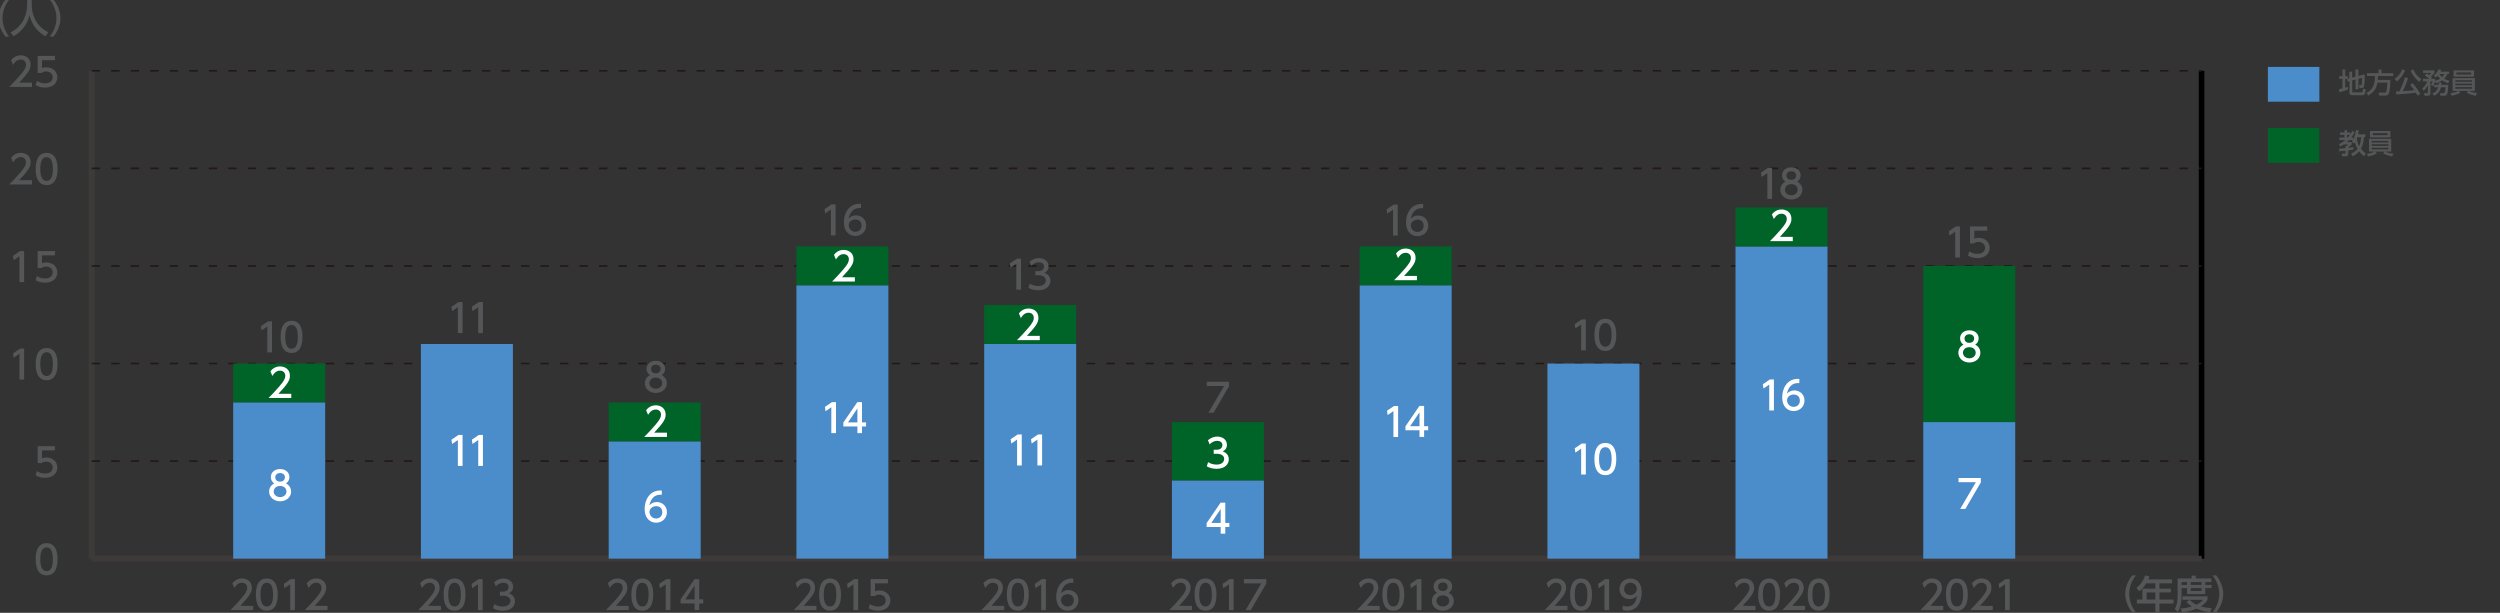 <?xml version="1.0" encoding="utf-8"?>
<!-- Generator: Adobe Illustrator 27.7.0, SVG Export Plug-In . SVG Version: 6.00 Build 0)  -->
<svg version="1.1" id="レイヤー_1" xmlns="http://www.w3.org/2000/svg" xmlns:xlink="http://www.w3.org/1999/xlink" x="0px"
	 y="0px" width="815.9px" height="200px" viewBox="0 0 815.9 200" style="enable-background:new 0 0 815.9 200;"
	 xml:space="preserve">
<rect x="0" y="0" width="815.9" height="200" fill="#333333" stroke="none"/>
<style type="text/css">
	.st0{fill-rule:evenodd;clip-rule:evenodd;fill:none;stroke:#3E3A39;stroke-width:1.819;stroke-miterlimit:10;}
	.st1{fill:none;stroke:#000000;stroke-width:1.819;stroke-miterlimit:10;}
	.st2{fill:#555657;}
	
		.st3{fill-rule:evenodd;clip-rule:evenodd;fill:none;stroke:#231815;stroke-width:0.546;stroke-miterlimit:10;stroke-dasharray:2.729,3.639;}
	.st4{fill:#006428;}
	.st5{fill:#4B8CCA;}
	.st6{fill:#FFFFFF;}
</style>
<g>
	<line class="st0" x1="29.94" y1="182.32" x2="718.51" y2="182.32"/>
	<g>
		<g>
			<line class="st0" x1="29.94" y1="182.32" x2="29.94" y2="23.11"/>
			<line class="st1" x1="718.51" y1="182.32" x2="718.51" y2="23.11"/>
		</g>
	</g>
</g>
<g>
	<g>
		<path class="st2" d="M11.64,182.51c0-0.98,0-5.25,3.57-5.25s3.57,4.28,3.57,5.25c0,0.98,0,5.26-3.57,5.26
			S11.64,183.49,11.64,182.51z M17.25,182.51c0-1.95-0.37-3.88-2.05-3.88c-1.68,0-2.05,1.94-2.05,3.88c0,2.05,0.42,3.89,2.05,3.89
			C16.88,186.4,17.25,184.43,17.25,182.51z"/>
	</g>
	<g>
		<path class="st2" d="M17.92,147H13.7v2.59c0.32-0.12,0.73-0.26,1.45-0.26c2.17,0,3.57,1.44,3.57,3.25c0,1.59-1.15,3.35-3.99,3.35
			c-1.12,0-2.1-0.25-3.1-0.79l0.42-1.39c0.82,0.55,1.68,0.8,2.66,0.8c1.95,0,2.49-1.15,2.49-1.99c0-1.19-0.97-1.9-2.15-1.9
			c-0.52,0-1.06,0.14-1.45,0.48h-1.31v-5.53h5.63V147z"/>
	</g>
	<g>
		<path class="st2" d="M6.54,113.78h1.34v10.11H6.35v-8.45l-1.89,1.3l-0.2-1.41L6.54,113.78z"/>
		<path class="st2" d="M11.64,118.83c0-0.98,0-5.25,3.57-5.25s3.57,4.28,3.57,5.25c0,0.98,0,5.26-3.57,5.26
			S11.64,119.81,11.64,118.83z M17.25,118.83c0-1.95-0.37-3.87-2.05-3.87c-1.68,0-2.05,1.94-2.05,3.87c0,2.05,0.42,3.89,2.05,3.89
			C16.88,122.72,17.25,120.75,17.25,118.83z"/>
	</g>
	<g>
		<path class="st2" d="M6.54,81.94h1.34v10.11H6.35V83.6l-1.89,1.3l-0.2-1.41L6.54,81.94z"/>
		<path class="st2" d="M17.92,83.32H13.7v2.59c0.32-0.11,0.73-0.25,1.45-0.25c2.17,0,3.57,1.44,3.57,3.25
			c0,1.59-1.15,3.35-3.99,3.35c-1.12,0-2.1-0.25-3.1-0.79l0.42-1.39c0.82,0.55,1.68,0.8,2.66,0.8c1.95,0,2.49-1.15,2.49-1.99
			c0-1.19-0.97-1.9-2.15-1.9c-0.52,0-1.06,0.14-1.45,0.48h-1.31v-5.53h5.63V83.32z"/>
	</g>
	<g>
		<path class="st2" d="M10.44,26.99v1.38H3c1.11-1.11,2.28-2.31,3.58-3.84c1.54-1.81,1.91-2.56,1.91-3.42
			c0-0.99-0.69-1.68-1.72-1.68c-1.5,0-2.25,1.34-2.5,1.75l-0.64-1.52c0.79-1.04,1.86-1.61,3.17-1.61c1.44,0,3.2,0.83,3.2,3.02
			c0,1.44-0.6,2.55-3.75,5.91H10.44z"/>
		<path class="st2" d="M17.92,19.64H13.7v2.59c0.32-0.11,0.73-0.25,1.45-0.25c2.17,0,3.57,1.44,3.57,3.25
			c0,1.59-1.15,3.35-3.99,3.35c-1.12,0-2.1-0.25-3.1-0.79l0.42-1.39c0.82,0.55,1.68,0.8,2.66,0.8c1.95,0,2.49-1.15,2.49-1.99
			c0-1.19-0.97-1.9-2.15-1.9c-0.52,0-1.06,0.14-1.45,0.48h-1.31v-5.53h5.63V19.64z"/>
	</g>
	<line class="st0" x1="29.94" y1="182.32" x2="29.94" y2="23.11"/>
	<g>
		<g>
			<line class="st0" x1="29.94" y1="182.32" x2="718.51" y2="182.32"/>
			<line class="st3" x1="29.94" y1="150.48" x2="718.51" y2="150.48"/>
			<line class="st3" x1="29.94" y1="118.64" x2="718.51" y2="118.64"/>
			<line class="st3" x1="29.94" y1="86.8" x2="718.51" y2="86.8"/>
			<line class="st3" x1="29.94" y1="23.11" x2="718.51" y2="23.11"/>
			<g>
				<path class="st2" d="M10.44,58.83v1.38H3c1.11-1.11,2.28-2.31,3.58-3.84c1.54-1.81,1.91-2.56,1.91-3.42
					c0-0.99-0.69-1.68-1.72-1.68c-1.5,0-2.25,1.34-2.5,1.75L3.64,51.5c0.79-1.04,1.86-1.61,3.17-1.61c1.44,0,3.2,0.83,3.2,3.02
					c0,1.44-0.6,2.55-3.75,5.91H10.44z"/>
				<path class="st2" d="M11.64,55.15c0-0.98,0-5.25,3.57-5.25s3.57,4.28,3.57,5.25c0,0.98,0,5.26-3.57,5.26
					S11.64,56.13,11.64,55.15z M17.25,55.15c0-1.95-0.37-3.87-2.05-3.87c-1.68,0-2.05,1.94-2.05,3.87c0,2.05,0.42,3.89,2.05,3.89
					C16.88,59.03,17.25,57.07,17.25,55.15z"/>
			</g>
			<line class="st3" x1="29.94" y1="54.95" x2="718.51" y2="54.95"/>
		</g>
	</g>
</g>
<g>
	<g>
		<g>
			<rect x="76.1" y="118.64" class="st4" width="30.02" height="12.74"/>
			<rect x="137.37" y="112.27" class="st4" width="30.02" height="0"/>
			<rect x="198.65" y="131.37" class="st4" width="30.02" height="12.74"/>
			<rect x="259.92" y="80.43" class="st4" width="30.02" height="12.74"/>
			<rect x="321.2" y="99.53" class="st4" width="30.02" height="12.74"/>
			<rect x="382.47" y="137.74" class="st4" width="30.02" height="19.1"/>
			<rect x="443.75" y="80.43" class="st4" width="30.02" height="12.74"/>
		</g>
	</g>
	<g>
		<g>
			<rect x="76.1" y="131.37" class="st5" width="30.02" height="50.95"/>
			<rect x="137.37" y="112.27" class="st5" width="30.02" height="70.05"/>
			<rect x="198.65" y="144.11" class="st5" width="30.02" height="38.21"/>
			<rect x="259.92" y="93.16" class="st5" width="30.02" height="89.15"/>
			<rect x="321.2" y="112.27" class="st5" width="30.02" height="70.05"/>
			<rect x="382.47" y="156.85" class="st5" width="30.02" height="25.47"/>
			<rect x="443.75" y="93.16" class="st5" width="30.02" height="89.15"/>
		</g>
	</g>
</g>
<g>
	<g>
		<path class="st2" d="M450.27,197.73v1.38h-7.44c1.11-1.11,2.28-2.31,3.58-3.83c1.54-1.81,1.91-2.56,1.91-3.42
			c0-0.99-0.69-1.68-1.72-1.68c-1.5,0-2.25,1.34-2.5,1.74l-0.64-1.52c0.79-1.04,1.86-1.61,3.17-1.61c1.44,0,3.2,0.83,3.2,3.02
			c0,1.44-0.6,2.55-3.75,5.91H450.27z"/>
		<path class="st2" d="M451.15,194.05c0-0.98,0-5.25,3.57-5.25s3.57,4.28,3.57,5.25c0,0.98,0,5.26-3.57,5.26
			S451.15,195.03,451.15,194.05z M456.77,194.05c0-1.95-0.37-3.87-2.05-3.87c-1.68,0-2.05,1.94-2.05,3.87
			c0,2.05,0.42,3.89,2.05,3.89C456.4,197.94,456.77,195.98,456.77,194.05z"/>
		<path class="st2" d="M462.55,189.01h1.34v10.11h-1.53v-8.45l-1.89,1.3l-0.2-1.41L462.55,189.01z"/>
		<path class="st2" d="M474.48,196.14c0,1.86-1.63,3.17-3.59,3.17c-1.96,0-3.59-1.31-3.59-3.17c0-1.39,0.87-2.27,1.67-2.66
			c-0.75-0.46-1.11-1.27-1.11-2.05c0-1.51,1.19-2.63,3.03-2.63c1.83,0,3.03,1.12,3.03,2.63c0,0.78-0.36,1.59-1.11,2.05
			C473.62,193.87,474.48,194.75,474.48,196.14z M472.97,196.12c0-0.74-0.51-1.81-2.08-1.81c-1.55,0-2.08,1.06-2.08,1.81
			c0,1.01,0.87,1.82,2.08,1.82C472.1,197.94,472.97,197.12,472.97,196.12z M472.46,191.49c0-0.94-0.75-1.41-1.57-1.41
			s-1.57,0.49-1.57,1.4c0,0.61,0.36,1.41,1.57,1.41C472.09,192.89,472.46,192.09,472.46,191.49z"/>
	</g>
	<g>
		<path class="st2" d="M634.19,197.73v1.38h-7.44c1.11-1.11,2.28-2.31,3.58-3.83c1.54-1.81,1.91-2.56,1.91-3.42
			c0-0.99-0.69-1.68-1.72-1.68c-1.5,0-2.25,1.34-2.5,1.74l-0.64-1.52c0.79-1.04,1.86-1.61,3.17-1.61c1.44,0,3.2,0.83,3.2,3.02
			c0,1.44-0.6,2.55-3.75,5.91H634.19z"/>
		<path class="st2" d="M635.07,194.05c0-0.98,0-5.25,3.57-5.25s3.57,4.28,3.57,5.25c0,0.98,0,5.26-3.57,5.26
			S635.07,195.03,635.07,194.05z M640.69,194.05c0-1.95-0.37-3.87-2.05-3.87c-1.68,0-2.05,1.94-2.05,3.87
			c0,2.05,0.42,3.89,2.05,3.89C640.32,197.94,640.69,195.98,640.69,194.05z"/>
		<path class="st2" d="M650.37,197.73v1.38h-7.44c1.11-1.11,2.28-2.31,3.58-3.83c1.54-1.81,1.91-2.56,1.91-3.42
			c0-0.99-0.69-1.68-1.72-1.68c-1.5,0-2.25,1.34-2.5,1.74l-0.64-1.52c0.79-1.04,1.86-1.61,3.17-1.61c1.44,0,3.2,0.83,3.2,3.02
			c0,1.44-0.6,2.55-3.75,5.91H650.37z"/>
		<path class="st2" d="M654.56,189.01h1.34v10.11h-1.53v-8.45l-1.89,1.3l-0.2-1.41L654.56,189.01z"/>
	</g>
	<g>
		<path class="st2" d="M389,197.73v1.38h-7.44c1.11-1.11,2.28-2.31,3.58-3.83c1.54-1.81,1.91-2.56,1.91-3.42
			c0-0.99-0.69-1.68-1.72-1.68c-1.5,0-2.25,1.34-2.5,1.74l-0.64-1.52c0.79-1.04,1.86-1.61,3.17-1.61c1.44,0,3.2,0.83,3.2,3.02
			c0,1.44-0.6,2.55-3.75,5.91H389z"/>
		<path class="st2" d="M389.87,194.05c0-0.98,0-5.25,3.57-5.25c3.57,0,3.57,4.28,3.57,5.25c0,0.98,0,5.26-3.57,5.26
			C389.87,199.31,389.87,195.03,389.87,194.05z M395.49,194.05c0-1.95-0.37-3.87-2.05-3.87c-1.68,0-2.05,1.94-2.05,3.87
			c0,2.05,0.42,3.89,2.05,3.89C395.12,197.94,395.49,195.98,395.49,194.05z"/>
		<path class="st2" d="M401.28,189.01h1.34v10.11h-1.53v-8.45l-1.89,1.3l-0.2-1.41L401.28,189.01z"/>
		<path class="st2" d="M413.25,189.01v1.43l-5.05,8.68h-1.7l5.12-8.73h-5.65v-1.38H413.25z"/>
	</g>
	<g>
		<path class="st2" d="M327.73,197.73v1.38h-7.44c1.11-1.11,2.28-2.31,3.58-3.83c1.54-1.81,1.91-2.56,1.91-3.42
			c0-0.99-0.69-1.68-1.72-1.68c-1.5,0-2.25,1.34-2.5,1.74l-0.64-1.52c0.79-1.04,1.86-1.61,3.17-1.61c1.44,0,3.2,0.83,3.2,3.02
			c0,1.44-0.6,2.55-3.75,5.91H327.73z"/>
		<path class="st2" d="M328.6,194.05c0-0.98,0-5.25,3.57-5.25s3.57,4.28,3.57,5.25c0,0.98,0,5.26-3.57,5.26
			S328.6,195.03,328.6,194.05z M334.22,194.05c0-1.95-0.37-3.87-2.05-3.87c-1.68,0-2.05,1.94-2.05,3.87c0,2.05,0.42,3.89,2.05,3.89
			C333.85,197.94,334.22,195.98,334.22,194.05z"/>
		<path class="st2" d="M340,189.01h1.34v10.11h-1.53v-8.45l-1.89,1.3l-0.2-1.41L340,189.01z"/>
		<path class="st2" d="M350.31,190.2c-0.29-0.01-0.32-0.02-0.45-0.02c-2.14,0-3.2,1.49-3.61,3.47c0.51-0.56,1.27-1.08,2.42-1.08
			c1.7,0,3.3,1.25,3.3,3.3c0,2.01-1.57,3.45-3.51,3.45c-1.62,0-3.76-1.03-3.76-4.56c0-2.79,1.55-5.95,5.08-5.95
			c0.18,0,0.29,0,0.51,0.03V190.2z M348.47,193.91c-0.98,0-2.19,0.63-2.19,1.9c0,1.06,0.83,2.13,2.15,2.13
			c1.31,0,2.03-0.97,2.03-2.01C350.46,194.14,349.02,193.91,348.47,193.91z"/>
	</g>
	<g>
		<path class="st2" d="M266.45,197.73v1.38h-7.44c1.11-1.11,2.28-2.31,3.58-3.83c1.54-1.81,1.91-2.56,1.91-3.42
			c0-0.99-0.69-1.68-1.72-1.68c-1.5,0-2.25,1.34-2.5,1.74l-0.64-1.52c0.79-1.04,1.86-1.61,3.17-1.61c1.44,0,3.2,0.83,3.2,3.02
			c0,1.44-0.6,2.55-3.75,5.91H266.45z"/>
		<path class="st2" d="M267.33,194.05c0-0.98,0-5.25,3.57-5.25c3.57,0,3.57,4.28,3.57,5.25c0,0.98,0,5.26-3.57,5.26
			C267.33,199.31,267.33,195.03,267.33,194.05z M272.94,194.05c0-1.95-0.37-3.87-2.05-3.87c-1.68,0-2.05,1.94-2.05,3.87
			c0,2.05,0.42,3.89,2.05,3.89C272.57,197.94,272.94,195.98,272.94,194.05z"/>
		<path class="st2" d="M278.73,189.01h1.34v10.11h-1.53v-8.45l-1.89,1.3l-0.2-1.41L278.73,189.01z"/>
		<path class="st2" d="M289.78,190.38h-4.22v2.59c0.32-0.11,0.73-0.25,1.45-0.25c2.17,0,3.57,1.44,3.57,3.25
			c0,1.59-1.15,3.35-3.99,3.35c-1.12,0-2.1-0.25-3.1-0.79l0.42-1.39c0.82,0.55,1.68,0.8,2.66,0.8c1.95,0,2.49-1.15,2.49-1.99
			c0-1.19-0.97-1.9-2.15-1.9c-0.52,0-1.06,0.14-1.45,0.49h-1.31v-5.53h5.63V190.38z"/>
	</g>
	<g>
		<path class="st2" d="M205.18,197.73v1.38h-7.44c1.11-1.11,2.28-2.31,3.58-3.83c1.54-1.81,1.91-2.56,1.91-3.42
			c0-0.99-0.69-1.68-1.72-1.68c-1.5,0-2.25,1.34-2.5,1.74l-0.64-1.52c0.79-1.04,1.86-1.61,3.17-1.61c1.44,0,3.2,0.83,3.2,3.02
			c0,1.44-0.6,2.55-3.75,5.91H205.18z"/>
		<path class="st2" d="M206.05,194.05c0-0.98,0-5.25,3.57-5.25c3.57,0,3.57,4.28,3.57,5.25c0,0.98,0,5.26-3.57,5.26
			C206.05,199.31,206.05,195.03,206.05,194.05z M211.67,194.05c0-1.95-0.37-3.87-2.05-3.87c-1.68,0-2.05,1.94-2.05,3.87
			c0,2.05,0.42,3.89,2.05,3.89C211.3,197.94,211.67,195.98,211.67,194.05z"/>
		<path class="st2" d="M217.45,189.01h1.34v10.11h-1.53v-8.45l-1.89,1.3l-0.2-1.41L217.45,189.01z"/>
		<path class="st2" d="M226.69,199.11v-2.17h-4.59v-1.29l4.55-6.65h1.54v6.6h1.33v1.34h-1.33v2.17H226.69z M223.63,195.61h3.06
			v-4.54L223.63,195.61z"/>
	</g>
	<g>
		<path class="st2" d="M143.9,197.73v1.38h-7.44c1.11-1.11,2.28-2.31,3.58-3.83c1.54-1.81,1.91-2.56,1.91-3.42
			c0-0.99-0.69-1.68-1.72-1.68c-1.5,0-2.25,1.34-2.5,1.74l-0.64-1.52c0.79-1.04,1.86-1.61,3.17-1.61c1.44,0,3.2,0.83,3.2,3.02
			c0,1.44-0.6,2.55-3.75,5.91H143.9z"/>
		<path class="st2" d="M144.78,194.05c0-0.98,0-5.25,3.57-5.25c3.57,0,3.57,4.28,3.57,5.25c0,0.98,0,5.26-3.57,5.26
			C144.78,199.31,144.78,195.03,144.78,194.05z M150.4,194.05c0-1.95-0.37-3.87-2.05-3.87c-1.68,0-2.05,1.94-2.05,3.87
			c0,2.05,0.42,3.89,2.05,3.89C150.03,197.94,150.4,195.98,150.4,194.05z"/>
		<path class="st2" d="M156.18,189.01h1.34v10.11h-1.53v-8.45l-1.89,1.3l-0.2-1.41L156.18,189.01z"/>
		<path class="st2" d="M161.32,197.14c0.82,0.55,1.8,0.8,2.78,0.8c1.81,0,2.46-0.99,2.46-1.86c0-0.89-0.74-1.66-2.41-1.66h-1.01
			v-1.33h0.97c1.38,0,1.87-0.83,1.87-1.5c0-0.97-0.85-1.41-1.68-1.41c-0.96,0-1.85,0.46-2.49,1.17l-0.55-1.36
			c0.97-0.85,2.08-1.19,3.05-1.19c1.67,0,3.15,0.98,3.15,2.69c0,1.43-1.01,1.95-1.38,2.14c0.52,0.2,1.99,0.77,1.99,2.59
			c0,1.36-1.02,3.1-3.98,3.1c-1.33,0-2.31-0.32-3.21-0.8L161.32,197.14z"/>
	</g>
	<g>
		<path class="st2" d="M82.63,197.73v1.38h-7.44c1.11-1.11,2.28-2.31,3.58-3.83c1.54-1.81,1.91-2.56,1.91-3.42
			c0-0.99-0.69-1.68-1.72-1.68c-1.5,0-2.25,1.34-2.5,1.74l-0.64-1.52c0.79-1.04,1.86-1.61,3.17-1.61c1.44,0,3.2,0.83,3.2,3.02
			c0,1.44-0.6,2.55-3.75,5.91H82.63z"/>
		<path class="st2" d="M83.5,194.05c0-0.98,0-5.25,3.57-5.25c3.57,0,3.57,4.28,3.57,5.25c0,0.98,0,5.26-3.57,5.26
			C83.5,199.31,83.5,195.03,83.5,194.05z M89.12,194.05c0-1.95-0.37-3.87-2.05-3.87c-1.68,0-2.05,1.94-2.05,3.87
			c0,2.05,0.42,3.89,2.05,3.89C88.75,197.94,89.12,195.98,89.12,194.05z"/>
		<path class="st2" d="M94.9,189.01h1.34v10.11h-1.53v-8.45l-1.89,1.3l-0.2-1.41L94.9,189.01z"/>
		<path class="st2" d="M106.89,197.73v1.38h-7.44c1.11-1.11,2.28-2.31,3.58-3.83c1.54-1.81,1.91-2.56,1.91-3.42
			c0-0.99-0.69-1.68-1.72-1.68c-1.5,0-2.25,1.34-2.5,1.74l-0.64-1.52c0.79-1.04,1.86-1.61,3.17-1.61c1.44,0,3.2,0.83,3.2,3.02
			c0,1.44-0.6,2.55-3.75,5.91H106.89z"/>
	</g>
</g>
<g>
	<path class="st6" d="M95.06,128.52v1.38h-7.44c1.11-1.11,2.28-2.31,3.58-3.84c1.54-1.81,1.91-2.56,1.91-3.42
		c0-0.99-0.69-1.68-1.72-1.68c-1.5,0-2.25,1.34-2.5,1.75l-0.64-1.52c0.79-1.04,1.86-1.6,3.17-1.6c1.44,0,3.2,0.83,3.2,3.02
		c0,1.44-0.6,2.55-3.75,5.91H95.06z"/>
</g>
<g>
	<path class="st6" d="M95.01,160.43c0,1.86-1.63,3.17-3.59,3.17c-1.96,0-3.59-1.31-3.59-3.17c0-1.39,0.87-2.27,1.67-2.67
		c-0.75-0.46-1.11-1.27-1.11-2.05c0-1.5,1.19-2.63,3.03-2.63c1.83,0,3.03,1.12,3.03,2.63c0,0.78-0.36,1.59-1.11,2.05
		C94.14,158.17,95.01,159.05,95.01,160.43z M93.49,160.41c0-0.74-0.51-1.81-2.08-1.81c-1.55,0-2.08,1.06-2.08,1.81
		c0,1.01,0.87,1.82,2.08,1.82C92.63,162.23,93.49,161.42,93.49,160.41z M92.98,155.78c0-0.94-0.75-1.41-1.57-1.41
		s-1.57,0.48-1.57,1.4c0,0.61,0.36,1.41,1.57,1.41C92.62,157.18,92.98,156.38,92.98,155.78z"/>
</g>
<g>
	<path class="st6" d="M149.62,141.95h1.34v10.11h-1.53v-8.45l-1.89,1.3l-0.2-1.41L149.62,141.95z"/>
	<path class="st6" d="M156.27,141.95h1.34v10.11h-1.53v-8.45l-1.89,1.3l-0.2-1.41L156.27,141.95z"/>
</g>
<g>
	<g>
		<path class="st2" d="M149.62,98.58h1.34v10.11h-1.53v-8.45l-1.89,1.3l-0.2-1.41L149.62,98.58z"/>
		<path class="st2" d="M156.27,98.58h1.34v10.11h-1.53v-8.45l-1.89,1.3l-0.2-1.41L156.27,98.58z"/>
	</g>
</g>
<g>
	<path class="st6" d="M217.68,141.21v1.38h-7.44c1.11-1.11,2.28-2.31,3.58-3.84c1.54-1.81,1.91-2.56,1.91-3.42
		c0-0.99-0.69-1.68-1.72-1.68c-1.5,0-2.25,1.34-2.5,1.75l-0.64-1.52c0.79-1.04,1.86-1.6,3.17-1.6c1.44,0,3.2,0.83,3.2,3.02
		c0,1.44-0.6,2.55-3.75,5.91H217.68z"/>
</g>
<g>
	<path class="st6" d="M216,161.48c-0.29-0.01-0.32-0.03-0.45-0.03c-2.14,0-3.2,1.49-3.61,3.47c0.51-0.56,1.27-1.08,2.42-1.08
		c1.7,0,3.3,1.25,3.3,3.3c0,2.01-1.57,3.45-3.51,3.45c-1.62,0-3.76-1.03-3.76-4.56c0-2.79,1.55-5.95,5.08-5.95
		c0.18,0,0.29,0,0.51,0.02V161.48z M214.16,165.19c-0.98,0-2.19,0.62-2.19,1.9c0,1.06,0.83,2.13,2.15,2.13
		c1.31,0,2.03-0.97,2.03-2.01C216.15,165.42,214.71,165.19,214.16,165.19z"/>
</g>
<g>
	<path class="st6" d="M278.99,90.5v1.38h-7.44c1.11-1.11,2.28-2.31,3.58-3.84c1.54-1.81,1.91-2.56,1.91-3.42
		c0-0.99-0.69-1.68-1.72-1.68c-1.5,0-2.25,1.34-2.5,1.75l-0.64-1.52c0.79-1.04,1.86-1.61,3.17-1.61c1.44,0,3.2,0.83,3.2,3.02
		c0,1.44-0.6,2.55-3.75,5.91H278.99z"/>
</g>
<g>
	<path class="st6" d="M271.5,131.25h1.34v10.11h-1.53v-8.45l-1.89,1.3l-0.2-1.41L271.5,131.25z"/>
	<path class="st6" d="M279.82,141.36v-2.17h-4.59v-1.29l4.55-6.65h1.54v6.6h1.33v1.34h-1.33v2.17H279.82z M276.76,137.85h3.06v-4.54
		L276.76,137.85z"/>
</g>
<g>
	<path class="st6" d="M339.34,109.62V111h-7.44c1.11-1.11,2.28-2.31,3.58-3.84c1.54-1.81,1.91-2.56,1.91-3.42
		c0-0.99-0.69-1.68-1.72-1.68c-1.5,0-2.25,1.34-2.5,1.75l-0.64-1.52c0.79-1.04,1.86-1.6,3.17-1.6c1.44,0,3.2,0.83,3.2,3.02
		c0,1.44-0.6,2.55-3.75,5.91H339.34z"/>
</g>
<g>
	<path class="st6" d="M332.12,141.8h1.34v10.11h-1.53v-8.45l-1.89,1.3l-0.2-1.41L332.12,141.8z"/>
	<path class="st6" d="M338.76,141.8h1.34v10.11h-1.53v-8.45l-1.89,1.3l-0.2-1.41L338.76,141.8z"/>
</g>
<g>
	<path class="st6" d="M394.28,150.82c0.82,0.55,1.8,0.8,2.78,0.8c1.81,0,2.46-0.99,2.46-1.86c0-0.89-0.74-1.66-2.41-1.66h-1.01
		v-1.32h0.97c1.38,0,1.87-0.83,1.87-1.51c0-0.97-0.85-1.41-1.68-1.41c-0.96,0-1.85,0.46-2.49,1.17l-0.55-1.36
		c0.97-0.85,2.08-1.19,3.05-1.19c1.67,0,3.15,0.98,3.15,2.69c0,1.43-1.01,1.95-1.38,2.14c0.52,0.2,1.99,0.76,1.99,2.59
		c0,1.36-1.02,3.1-3.98,3.1c-1.33,0-2.31-0.32-3.21-0.8L394.28,150.82z"/>
</g>
<g>
	<path class="st6" d="M398.38,174.16V172h-4.59v-1.29l4.55-6.65h1.54v6.6h1.33V172h-1.33v2.17H398.38z M395.32,170.66h3.06v-4.54
		L395.32,170.66z"/>
</g>
<g>
	<path class="st6" d="M462.43,90.06v1.38h-7.44c1.11-1.11,2.28-2.31,3.58-3.84c1.54-1.81,1.91-2.56,1.91-3.42
		c0-0.99-0.69-1.68-1.72-1.68c-1.5,0-2.25,1.34-2.5,1.75l-0.64-1.52c0.79-1.04,1.86-1.61,3.17-1.61c1.44,0,3.2,0.83,3.2,3.02
		c0,1.44-0.6,2.55-3.75,5.91H462.43z"/>
</g>
<g>
	<path class="st2" d="M87.43,104.89h1.34V115h-1.53v-8.45l-1.89,1.3l-0.2-1.41L87.43,104.89z"/>
	<path class="st2" d="M91.58,109.94c0-0.98,0-5.25,3.57-5.25c3.57,0,3.57,4.28,3.57,5.25c0,0.98,0,5.26-3.57,5.26
		C91.58,115.2,91.58,110.92,91.58,109.94z M97.2,109.94c0-1.95-0.37-3.88-2.05-3.88c-1.68,0-2.05,1.94-2.05,3.88
		c0,2.05,0.42,3.89,2.05,3.89C96.83,113.83,97.2,111.86,97.2,109.94z"/>
</g>
<g>
	<path class="st2" d="M217.63,125.08c0,1.86-1.63,3.17-3.59,3.17c-1.96,0-3.59-1.31-3.59-3.17c0-1.39,0.87-2.27,1.67-2.66
		c-0.75-0.46-1.11-1.27-1.11-2.05c0-1.5,1.19-2.62,3.03-2.62c1.83,0,3.03,1.12,3.03,2.62c0,0.78-0.36,1.59-1.11,2.05
		C216.76,122.81,217.63,123.69,217.63,125.08z M216.11,125.05c0-0.74-0.51-1.81-2.08-1.81c-1.55,0-2.08,1.06-2.08,1.81
		c0,1.01,0.87,1.82,2.08,1.82C215.24,126.87,216.11,126.06,216.11,125.05z M215.6,120.42c0-0.94-0.75-1.41-1.57-1.41
		s-1.57,0.48-1.57,1.4c0,0.61,0.36,1.41,1.57,1.41C215.23,121.83,215.6,121.02,215.6,120.42z"/>
</g>
<g>
	<path class="st2" d="M271.37,66.71h1.34v10.11h-1.53v-8.45l-1.89,1.3l-0.2-1.41L271.37,66.71z"/>
	<path class="st2" d="M281.02,67.91c-0.29-0.01-0.32-0.03-0.45-0.03c-2.14,0-3.2,1.49-3.61,3.47c0.51-0.56,1.27-1.08,2.42-1.08
		c1.7,0,3.3,1.25,3.3,3.3c0,2.01-1.57,3.45-3.51,3.45c-1.62,0-3.76-1.03-3.76-4.56c0-2.79,1.55-5.95,5.08-5.95
		c0.18,0,0.29,0,0.51,0.03V67.91z M279.18,71.62c-0.98,0-2.19,0.62-2.19,1.9c0,1.06,0.83,2.13,2.15,2.13c1.31,0,2.03-0.97,2.03-2.01
		C281.17,71.85,279.73,71.62,279.18,71.62z"/>
</g>
<g>
	<path class="st2" d="M331.87,84.42h1.34v10.11h-1.53v-8.45l-1.89,1.3l-0.2-1.41L331.87,84.42z"/>
	<path class="st2" d="M336.07,92.55c0.82,0.55,1.8,0.8,2.78,0.8c1.81,0,2.46-0.99,2.46-1.86c0-0.89-0.74-1.66-2.41-1.66h-1.01v-1.32
		h0.97c1.38,0,1.87-0.83,1.87-1.5c0-0.97-0.85-1.41-1.68-1.41c-0.96,0-1.85,0.46-2.49,1.17l-0.55-1.36
		c0.97-0.85,2.08-1.19,3.05-1.19c1.67,0,3.15,0.98,3.15,2.69c0,1.43-1.01,1.95-1.38,2.14c0.52,0.2,1.99,0.76,1.99,2.59
		c0,1.36-1.02,3.1-3.98,3.1c-1.33,0-2.31-0.32-3.21-0.8L336.07,92.55z"/>
</g>
<g>
	<path class="st2" d="M401.12,124.59v1.43l-5.05,8.68h-1.7l5.12-8.73h-5.65v-1.38H401.12z"/>
</g>
<g>
	<path class="st2" d="M454.82,66.77h1.34v10.11h-1.53v-8.45l-1.89,1.3l-0.2-1.41L454.82,66.77z"/>
	<path class="st2" d="M464.47,67.96c-0.29-0.01-0.32-0.02-0.45-0.02c-2.14,0-3.2,1.49-3.61,3.47c0.51-0.56,1.27-1.08,2.42-1.08
		c1.7,0,3.3,1.25,3.3,3.3c0,2.01-1.57,3.45-3.51,3.45c-1.62,0-3.76-1.03-3.76-4.56c0-2.79,1.55-5.95,5.08-5.95
		c0.18,0,0.29,0,0.51,0.03V67.96z M462.63,71.67c-0.98,0-2.19,0.63-2.19,1.9c0,1.06,0.83,2.13,2.15,2.13c1.31,0,2.03-0.97,2.03-2.01
		C464.62,71.9,463.18,71.67,462.63,71.67z"/>
</g>
<g>
	<path class="st6" d="M454.95,132.5h1.34v10.11h-1.53v-8.45l-1.89,1.3l-0.2-1.41L454.95,132.5z"/>
	<path class="st6" d="M463.27,142.6v-2.17h-4.59v-1.29l4.55-6.65h1.54v6.6h1.33v1.34h-1.33v2.17H463.27z M460.21,139.1h3.06v-4.54
		L460.21,139.1z"/>
</g>
<g>
	<path class="st2" d="M695.86,199.87c-2.15-2.7-2.28-5.24-2.28-6.04s0.13-3.34,2.28-6.04h1.21c-1.36,1.73-2.18,3.84-2.18,6.04
		s0.83,4.31,2.18,6.04H695.86z"/>
	<path class="st2" d="M708.86,189.09v1.29h-4.1v1.73h3.7v1.25h-3.7v2.31h4.6v1.29h-4.6v2.87h-1.34v-2.87h-6.03v-1.29h1.81v-3.56
		h4.22v-1.73h-2.96c-0.9,1.41-1.66,2.06-2.32,2.61l-0.9-1.14c1.38-1.04,2.33-2.36,2.83-4.08l1.45,0.36
		c-0.17,0.5-0.24,0.66-0.37,0.96H708.86z M703.42,193.36h-2.85v2.31h2.85V193.36z"/>
	<path class="st2" d="M710.68,188.79h4.59v-0.94h1.34v0.94h5.1v1.17h-1.99v0.94h2.06v1.04h-2.06v1.96h-5.98v-1.96h-1.76v2.32
		c0,1.95-0.27,3.99-1.21,5.45l-1.04-0.99c0.76-1.12,0.96-2.82,0.96-4.49V188.79z M714.62,195.78c0.37,0.37,1.02,1.03,2.24,1.59
		c1.35-0.65,1.78-1.22,2.06-1.61h-6.65v-1.15h8.18v1.15c-0.19,0.33-0.69,1.2-2.17,2.14c1.09,0.32,2.14,0.5,3.54,0.62l-0.59,1.26
		c-0.61-0.06-2.4-0.27-4.39-1.13c-1.94,0.84-3.62,1.06-4.66,1.16l-0.52-1.19c0.7-0.08,1.96-0.19,3.72-0.71
		c-1.17-0.71-1.62-1.22-1.82-1.47L714.62,195.78z M711.98,189.96v0.94h1.76v-0.94H711.98z M714.99,189.96v0.94h3.5v-0.94H714.99z
		 M714.99,191.95v0.94h3.5v-0.94H714.99z"/>
	<path class="st2" d="M722.09,199.87c1.36-1.72,2.18-3.83,2.18-6.04s-0.82-4.32-2.18-6.04h1.21c2.06,2.57,2.28,5.06,2.28,6.04
		s-0.22,3.47-2.28,6.04H722.09z"/>
</g>
<g>
	<path class="st2" d="M1.79,11.95c-2.15-2.7-2.28-5.24-2.28-6.04c0-0.8,0.13-3.34,2.28-6.04H3C1.63,1.61,0.82,3.71,0.82,5.91
		c0,2.21,0.83,4.31,2.18,6.04H1.79z"/>
	<path class="st2" d="M8.87-0.04h1.49v1.57c0,2.47,0.78,6.63,5.39,9l-0.88,1.3c-2.34-1.17-4.38-3.56-5.26-6.78
		c-0.79,3.06-2.7,5.47-5.24,6.78l-0.94-1.27c1.86-0.9,3.42-2.36,4.32-4.23c0.69-1.41,1.12-3.19,1.12-4.74V-0.04z"/>
	<path class="st2" d="M16.24,11.95c1.36-1.72,2.18-3.84,2.18-6.04c0-2.2-0.81-4.32-2.18-6.04h1.21c2.06,2.57,2.28,5.06,2.28,6.04
		c0,0.98-0.22,3.47-2.28,6.04H16.24z"/>
</g>
<rect x="740.15" y="41.78" class="st4" width="16.8" height="11.35"/>
<g>
	<path class="st2" d="M767.28,50.13c0.35-0.15,1.38-0.6,2.12-1.55c-0.58-1.03-0.74-1.78-0.81-2.15c-0.11,0.17-0.15,0.25-0.29,0.46
		l-0.74-0.69c0.15-0.2,0.21-0.29,0.32-0.49h-1.27c-0.15,0.15-0.32,0.34-0.69,0.66h1.59v0.77c-0.47,0.45-0.74,0.66-1.16,0.93v0.17
		c0.19-0.03,1.65-0.21,1.72-0.23v0.8c-0.38,0.07-0.75,0.15-1.72,0.28v1.24c0,0.3-0.19,0.67-0.63,0.67h-1.36l-0.17-0.87h1.04
		c0.12,0,0.24-0.02,0.24-0.21V49.2c-0.78,0.09-1.43,0.15-2.01,0.19l-0.07-0.88c0.62-0.04,1.22-0.06,2.08-0.17V47.7h0.26
		c0.19-0.13,0.52-0.42,0.63-0.56h-1.43c-0.55,0.37-0.84,0.54-1.16,0.71l-0.41-0.81c0.39-0.19,1.1-0.54,2.04-1.32h-1.94v-0.83h1.68
		v-0.86h-1.45v-0.82h1.45v-0.73h0.85v0.73h1.06v0.67c0.28-0.42,0.45-0.77,0.61-1.14l0.81,0.36c-0.16,0.35-0.45,0.95-1.11,1.78h0.6
		v0.73c0.55-0.98,0.82-2.25,0.96-3.18l0.9,0.09c-0.04,0.33-0.09,0.73-0.21,1.31h2.34v0.95h-0.45c-0.1,1.32-0.32,2.65-0.99,3.79
		c0.47,0.58,0.98,1.04,1.59,1.55l-0.54,0.88c-0.3-0.23-0.96-0.72-1.63-1.62c-0.79,0.9-1.58,1.36-2.04,1.62L767.28,50.13z
		 M765.97,44.03v0.86h0.27c0.17-0.19,0.38-0.44,0.68-0.86H765.97z M769.33,44.79c-0.07,0.22-0.09,0.27-0.14,0.38
		c0.09,0.91,0.3,1.78,0.73,2.58c0.43-0.93,0.59-1.94,0.66-2.96H769.33z"/>
	<path class="st2" d="M780.73,51.03c-0.53-0.07-1.71-0.27-3-0.98l0.55-0.59h-3.12l0.54,0.6c-0.83,0.48-1.73,0.78-2.84,1l-0.44-0.88
		c1.2-0.09,2.16-0.49,2.6-0.72h-1.88V45.3h7.25v4.16h-1.98c0.37,0.2,1.38,0.6,2.72,0.67L780.73,51.03z M780.12,42.76v2.05h-6.67
		v-2.05H780.12z M774.03,45.98v0.51h5.45v-0.51H774.03z M774.03,47.08v0.53h5.45v-0.53H774.03z M774.03,48.21v0.54h5.45v-0.54
		H774.03z M774.37,43.45v0.67h4.83v-0.67H774.37z"/>
</g>
<rect x="740.15" y="21.84" class="st5" width="16.8" height="11.35"/>
<g>
	<path class="st2" d="M766.07,25.75h-0.68v2.87c0.41-0.13,0.58-0.18,0.85-0.27l0.06,0.86c-0.64,0.26-1.77,0.66-2.81,0.87l-0.15-0.97
		c0.29-0.06,0.53-0.09,1.14-0.25v-3.11h-1.07v-0.88h1.07v-2.19h0.91v2.19h0.84v0.85l0.49-0.14V23.4h0.93v1.93l1.08-0.28v-2.37h0.93
		v2.11l2.07-0.55c0.01,0.25,0.02,0.43,0.02,0.75c0,0.76-0.03,2.77-0.3,3.34c-0.14,0.3-0.43,0.41-0.76,0.41h-0.67l-0.17-0.93h0.57
		c0.33,0,0.42,0,0.45-2.42l-1.19,0.32v3.42h-0.93v-3.18l-1.08,0.29v3.72c0,0.17,0.15,0.17,0.26,0.17h2.8c0.19,0,0.27-0.04,0.34-0.26
		c0.06-0.21,0.12-0.88,0.12-0.94l0.87,0.24c-0.03,0.98-0.24,1.89-1.01,1.89h-3.4c-0.48,0-0.88-0.15-0.88-0.74V26.5l-0.55,0.15
		L766,25.77L766.07,25.75z"/>
	<path class="st2" d="M775.9,26.97c-0.18,1.12-0.47,2.65-2.99,4.23l-0.58-0.88c2.09-1.18,2.73-2.47,2.75-5.51h-2.6v-0.93h3.77v-1.18
		h1v1.18h3.81v0.93h-4.99c-0.01,0.32-0.01,0.68-0.06,1.27h4.13c-0.03,0.86-0.09,3.45-0.54,4.44c-0.23,0.5-0.49,0.68-1.17,0.68h-1.98
		l-0.18-0.97h1.98c0.16,0,0.4,0,0.57-0.49c0.04-0.12,0.24-0.8,0.31-2.77H775.9z"/>
	<path class="st2" d="M784.93,22.96c-0.55,1.46-1.56,2.7-2.7,3.63l-0.73-0.86c1.15-0.72,2-1.8,2.49-3.07L784.93,22.96z M788.96,31.2
		c-0.15-0.27-0.25-0.48-0.52-0.94c-1.8,0.29-6.17,0.55-6.42,0.56l-0.12-0.97c0.18,0,0.84-0.04,1.2-0.05
		c0.34-0.68,1.34-2.83,1.76-4.56l1.06,0.25c-0.53,1.57-0.95,2.68-1.76,4.25c2.03-0.11,2.57-0.15,3.78-0.29
		c-0.25-0.36-0.59-0.87-1.36-1.77l0.83-0.51c0.81,0.87,1.98,2.53,2.49,3.52L788.96,31.2z M789.55,26.73
		c-1.47-1.21-2.4-2.48-2.81-3.68l0.89-0.38c0.21,0.56,0.68,1.73,2.59,3.16L789.55,26.73z"/>
	<path class="st2" d="M794.72,26.61c-0.24,0.82-0.54,1.31-0.66,1.52l-0.73-0.4c0.12-0.18,0.43-0.65,0.56-1.15h-0.69v3.93
		c0,0.35-0.23,0.73-0.84,0.73h-1.11l-0.17-0.85h0.98c0.18,0,0.31-0.05,0.31-0.25v-2.38c-0.45,0.92-0.95,1.46-1.38,1.89l-0.45-0.79
		c0.69-0.54,1.31-1.54,1.64-2.29h-1.47v-0.86h2.08c-0.56-0.51-0.6-0.54-1.42-1.08l0.57-0.66c0.26,0.14,0.45,0.23,0.87,0.55
		c0.47-0.44,0.57-0.58,0.66-0.71h-2.65v-0.84h3.68v0.84c-0.16,0.22-0.23,0.3-1.12,1.17c0.16,0.15,0.22,0.2,0.35,0.34l-0.38,0.4h1.39
		v0.62c0.14-0.03,0.87-0.16,1.62-0.67c-0.18-0.19-0.47-0.49-0.81-0.96c-0.29,0.31-0.46,0.43-0.64,0.56l-0.64-0.61
		c0.65-0.44,1.34-1.32,1.52-2l0.92,0.15c-0.06,0.19-0.11,0.34-0.22,0.57h2.78v0.78h-0.59c-0.07,0.23-0.26,0.82-0.96,1.53
		c0.71,0.41,1.28,0.56,1.68,0.67l-0.43,0.82c-0.87-0.31-1.43-0.59-1.93-0.95c-0.78,0.54-1.47,0.77-1.99,0.93L794.72,26.61z
		 M795.88,27.67c0.03-0.3,0.03-0.46,0.04-0.7h0.89c0,0.21-0.01,0.35-0.04,0.7H799c0.01,0.19,0,2.01-0.3,2.9
		c-0.23,0.68-0.66,0.68-1,0.68h-1.24l-0.19-0.84h1.1c0.2,0,0.36-0.01,0.49-0.29c0.16-0.33,0.19-0.8,0.25-1.63h-1.47
		c-0.26,1.2-0.9,2.11-2.21,2.76l-0.62-0.75c0.41-0.17,1.5-0.62,1.9-2.01h-1.28v-0.82H795.88z M796.06,24.14
		c0.4,0.56,0.72,0.84,0.93,1.01c0.52-0.51,0.66-0.85,0.71-1.01H796.06z"/>
	<path class="st2" d="M808.02,31.24c-0.53-0.07-1.71-0.27-3-0.98l0.55-0.59h-3.12l0.54,0.6c-0.83,0.48-1.73,0.78-2.84,1l-0.44-0.88
		c1.2-0.09,2.16-0.49,2.6-0.72h-1.88v-4.16h7.25v4.16h-1.98c0.37,0.2,1.38,0.6,2.72,0.67L808.02,31.24z M807.41,22.97v2.05h-6.67
		v-2.05H807.41z M801.33,26.19v0.51h5.45v-0.51H801.33z M801.33,27.29v0.53h5.45v-0.53H801.33z M801.33,28.42v0.54h5.45v-0.54
		H801.33z M801.66,23.66v0.67h4.83v-0.67H801.66z"/>
</g>
<rect x="627.67" y="137.75" class="st5" width="30.02" height="44.57"/>
<g>
	<path class="st2" d="M511.55,197.73v1.38h-7.44c1.11-1.11,2.28-2.31,3.58-3.83c1.54-1.81,1.91-2.56,1.91-3.42
		c0-0.99-0.69-1.68-1.72-1.68c-1.5,0-2.25,1.34-2.5,1.74l-0.64-1.52c0.79-1.04,1.86-1.61,3.17-1.61c1.44,0,3.2,0.83,3.2,3.02
		c0,1.44-0.6,2.55-3.75,5.91H511.55z"/>
	<path class="st2" d="M512.42,194.05c0-0.98,0-5.25,3.57-5.25c3.57,0,3.57,4.28,3.57,5.25c0,0.98,0,5.26-3.57,5.26
		C512.42,199.31,512.42,195.03,512.42,194.05z M518.04,194.05c0-1.95-0.37-3.87-2.05-3.87c-1.68,0-2.05,1.94-2.05,3.87
		c0,2.05,0.42,3.89,2.05,3.89C517.67,197.94,518.04,195.98,518.04,194.05z"/>
	<path class="st2" d="M523.82,189.01h1.34v10.11h-1.53v-8.45l-1.89,1.3l-0.2-1.41L523.82,189.01z"/>
	<path class="st2" d="M529.59,197.66c0.46,0.19,0.92,0.28,1.41,0.28c2.08,0,2.98-1.53,3.24-3.48c-0.36,0.37-1.04,1.08-2.42,1.08
		c-1.74,0-3.29-1.26-3.29-3.27c0-1.96,1.49-3.47,3.53-3.47c1.11,0,3.72,0.49,3.72,4.61c0,3.47-1.76,5.9-4.73,5.9
		c-0.82,0-1.25-0.17-1.47-0.25V197.66z M532.04,194.2c1.12,0,2.15-0.79,2.15-1.99c0-1.08-0.82-2.04-2.1-2.04
		c-1.41,0-2.04,1.15-2.04,2.04C530.05,193.59,531.06,194.2,532.04,194.2z"/>
</g>
<g>
	<rect x="505.02" y="118.64" class="st5" width="30.02" height="63.68"/>
	<g>
		<path class="st6" d="M516.21,144.76h1.34v10.11h-1.53v-8.45l-1.89,1.3l-0.2-1.41L516.21,144.76z"/>
		<path class="st6" d="M520.35,149.81c0-0.98,0-5.25,3.57-5.25c3.57,0,3.57,4.28,3.57,5.25c0,0.98,0,5.26-3.57,5.26
			C520.35,155.07,520.35,150.79,520.35,149.81z M525.97,149.81c0-1.95-0.37-3.87-2.05-3.87c-1.68,0-2.05,1.94-2.05,3.87
			c0,2.05,0.42,3.89,2.05,3.89C525.6,153.7,525.97,151.74,525.97,149.81z"/>
	</g>
	<g>
		<path class="st2" d="M516.21,104.23h1.34v10.11h-1.53v-8.45l-1.89,1.3l-0.2-1.41L516.21,104.23z"/>
		<path class="st2" d="M520.35,109.27c0-0.98,0-5.25,3.57-5.25c3.57,0,3.57,4.28,3.57,5.25c0,0.98,0,5.26-3.57,5.26
			C520.35,114.54,520.35,110.25,520.35,109.27z M525.97,109.27c0-1.95-0.37-3.87-2.05-3.87c-1.68,0-2.05,1.94-2.05,3.87
			c0,2.05,0.42,3.89,2.05,3.89C525.6,113.16,525.97,111.2,525.97,109.27z"/>
	</g>
</g>
<rect x="627.67" y="86.79" class="st4" width="30.02" height="50.95"/>
<g>
	<path class="st2" d="M572.92,197.73v1.38h-7.44c1.11-1.11,2.28-2.31,3.58-3.83c1.54-1.81,1.91-2.56,1.91-3.42
		c0-0.99-0.69-1.68-1.72-1.68c-1.5,0-2.25,1.34-2.5,1.74l-0.64-1.52c0.79-1.04,1.86-1.61,3.17-1.61c1.44,0,3.2,0.83,3.2,3.02
		c0,1.44-0.6,2.55-3.75,5.91H572.92z"/>
	<path class="st2" d="M573.8,194.05c0-0.98,0-5.25,3.57-5.25c3.57,0,3.57,4.28,3.57,5.25c0,0.98,0,5.26-3.57,5.26
		C573.8,199.31,573.8,195.03,573.8,194.05z M579.42,194.05c0-1.95-0.37-3.87-2.05-3.87c-1.68,0-2.05,1.94-2.05,3.87
		c0,2.05,0.42,3.89,2.05,3.89C579.05,197.94,579.42,195.98,579.42,194.05z"/>
	<path class="st2" d="M589.1,197.73v1.38h-7.44c1.11-1.11,2.28-2.31,3.58-3.83c1.54-1.81,1.91-2.56,1.91-3.42
		c0-0.99-0.69-1.68-1.72-1.68c-1.5,0-2.25,1.34-2.5,1.74l-0.64-1.52c0.79-1.04,1.86-1.61,3.17-1.61c1.44,0,3.2,0.83,3.2,3.02
		c0,1.44-0.6,2.55-3.75,5.91H589.1z"/>
	<path class="st2" d="M589.97,194.05c0-0.98,0-5.25,3.57-5.25c3.57,0,3.57,4.28,3.57,5.25c0,0.98,0,5.26-3.57,5.26
		C589.97,199.31,589.97,195.03,589.97,194.05z M595.59,194.05c0-1.95-0.37-3.87-2.05-3.87c-1.68,0-2.05,1.94-2.05,3.87
		c0,2.05,0.42,3.89,2.05,3.89C595.22,197.94,595.59,195.98,595.59,194.05z"/>
</g>
<g>
	<rect x="566.4" y="80.42" class="st5" width="30.02" height="101.9"/>
	<g>
		<path class="st6" d="M577.6,123.85h1.34v10.11h-1.53v-8.45l-1.89,1.3l-0.2-1.41L577.6,123.85z"/>
		<path class="st6" d="M587.25,125.04c-0.29-0.01-0.32-0.02-0.45-0.02c-2.14,0-3.2,1.49-3.61,3.47c0.51-0.56,1.27-1.08,2.42-1.08
			c1.7,0,3.3,1.25,3.3,3.3c0,2.01-1.57,3.45-3.51,3.45c-1.62,0-3.76-1.03-3.76-4.56c0-2.79,1.55-5.95,5.08-5.95
			c0.18,0,0.29,0,0.51,0.03V125.04z M585.41,128.75c-0.98,0-2.19,0.63-2.19,1.9c0,1.06,0.83,2.13,2.15,2.13
			c1.31,0,2.03-0.97,2.03-2.01C587.4,128.98,585.96,128.75,585.41,128.75z"/>
	</g>
	<g>
		<path class="st2" d="M576.99,54.8h1.34v10.11h-1.53v-8.45l-1.89,1.3l-0.2-1.41L576.99,54.8z"/>
		<path class="st2" d="M588.21,61.94c0,1.86-1.63,3.17-3.59,3.17c-1.96,0-3.59-1.31-3.59-3.17c0-1.39,0.87-2.27,1.67-2.66
			c-0.75-0.46-1.11-1.27-1.11-2.05c0-1.5,1.19-2.63,3.03-2.63c1.83,0,3.03,1.12,3.03,2.63c0,0.78-0.36,1.59-1.11,2.05
			C587.34,59.67,588.21,60.55,588.21,61.94z M586.69,61.91c0-0.74-0.51-1.81-2.08-1.81c-1.55,0-2.08,1.06-2.08,1.81
			c0,1.01,0.87,1.82,2.08,1.82C585.83,63.74,586.69,62.92,586.69,61.91z M586.18,57.29c0-0.94-0.75-1.41-1.57-1.41
			c-0.82,0-1.57,0.48-1.57,1.4c0,0.61,0.36,1.41,1.57,1.41C585.81,58.69,586.18,57.89,586.18,57.29z"/>
	</g>
</g>
<rect x="566.39" y="67.68" class="st4" width="30.02" height="12.74"/>
<g>
	<path class="st6" d="M585.09,77.31v1.38h-7.44c1.11-1.11,2.28-2.31,3.58-3.84c1.54-1.81,1.91-2.56,1.91-3.42
		c0-0.99-0.69-1.68-1.72-1.68c-1.5,0-2.25,1.34-2.5,1.75l-0.64-1.52c0.79-1.04,1.86-1.61,3.17-1.61c1.44,0,3.2,0.83,3.2,3.02
		c0,1.44-0.6,2.55-3.75,5.91H585.09z"/>
</g>
<g>
	<path class="st6" d="M646.47,155.99v1.43l-5.05,8.68h-1.7l5.12-8.73h-5.65v-1.38H646.47z"/>
</g>
<g>
	<path class="st2" d="M638.3,73.91h1.34v10.11h-1.53v-8.45l-1.89,1.3l-0.2-1.41L638.3,73.91z"/>
	<path class="st2" d="M648.56,75.29h-4.22v2.59c0.32-0.11,0.72-0.25,1.45-0.25c2.16,0,3.57,1.44,3.57,3.25
		c0,1.59-1.15,3.35-3.99,3.35c-1.12,0-2.1-0.25-3.1-0.79l0.42-1.39c0.82,0.55,1.68,0.8,2.67,0.8c1.95,0,2.48-1.15,2.48-1.99
		c0-1.19-0.97-1.9-2.15-1.9c-0.52,0-1.06,0.14-1.45,0.48h-1.31v-5.53h5.63V75.29z"/>
</g>
<g>
	<path class="st6" d="M646.31,115.14c0,1.86-1.63,3.17-3.59,3.17c-1.96,0-3.59-1.31-3.59-3.17c0-1.39,0.87-2.27,1.67-2.66
		c-0.75-0.46-1.11-1.27-1.11-2.05c0-1.51,1.19-2.63,3.03-2.63c1.83,0,3.03,1.12,3.03,2.63c0,0.78-0.36,1.59-1.11,2.05
		C645.44,112.87,646.31,113.75,646.31,115.14z M644.79,115.12c0-0.74-0.51-1.81-2.08-1.81c-1.55,0-2.08,1.06-2.08,1.81
		c0,1.01,0.87,1.82,2.08,1.82C643.92,116.94,644.79,116.12,644.79,115.12z M644.28,110.49c0-0.94-0.75-1.41-1.57-1.41
		c-0.82,0-1.57,0.49-1.57,1.4c0,0.61,0.36,1.41,1.57,1.41C643.91,111.89,644.28,111.09,644.28,110.49z"/>
</g>
</svg>
